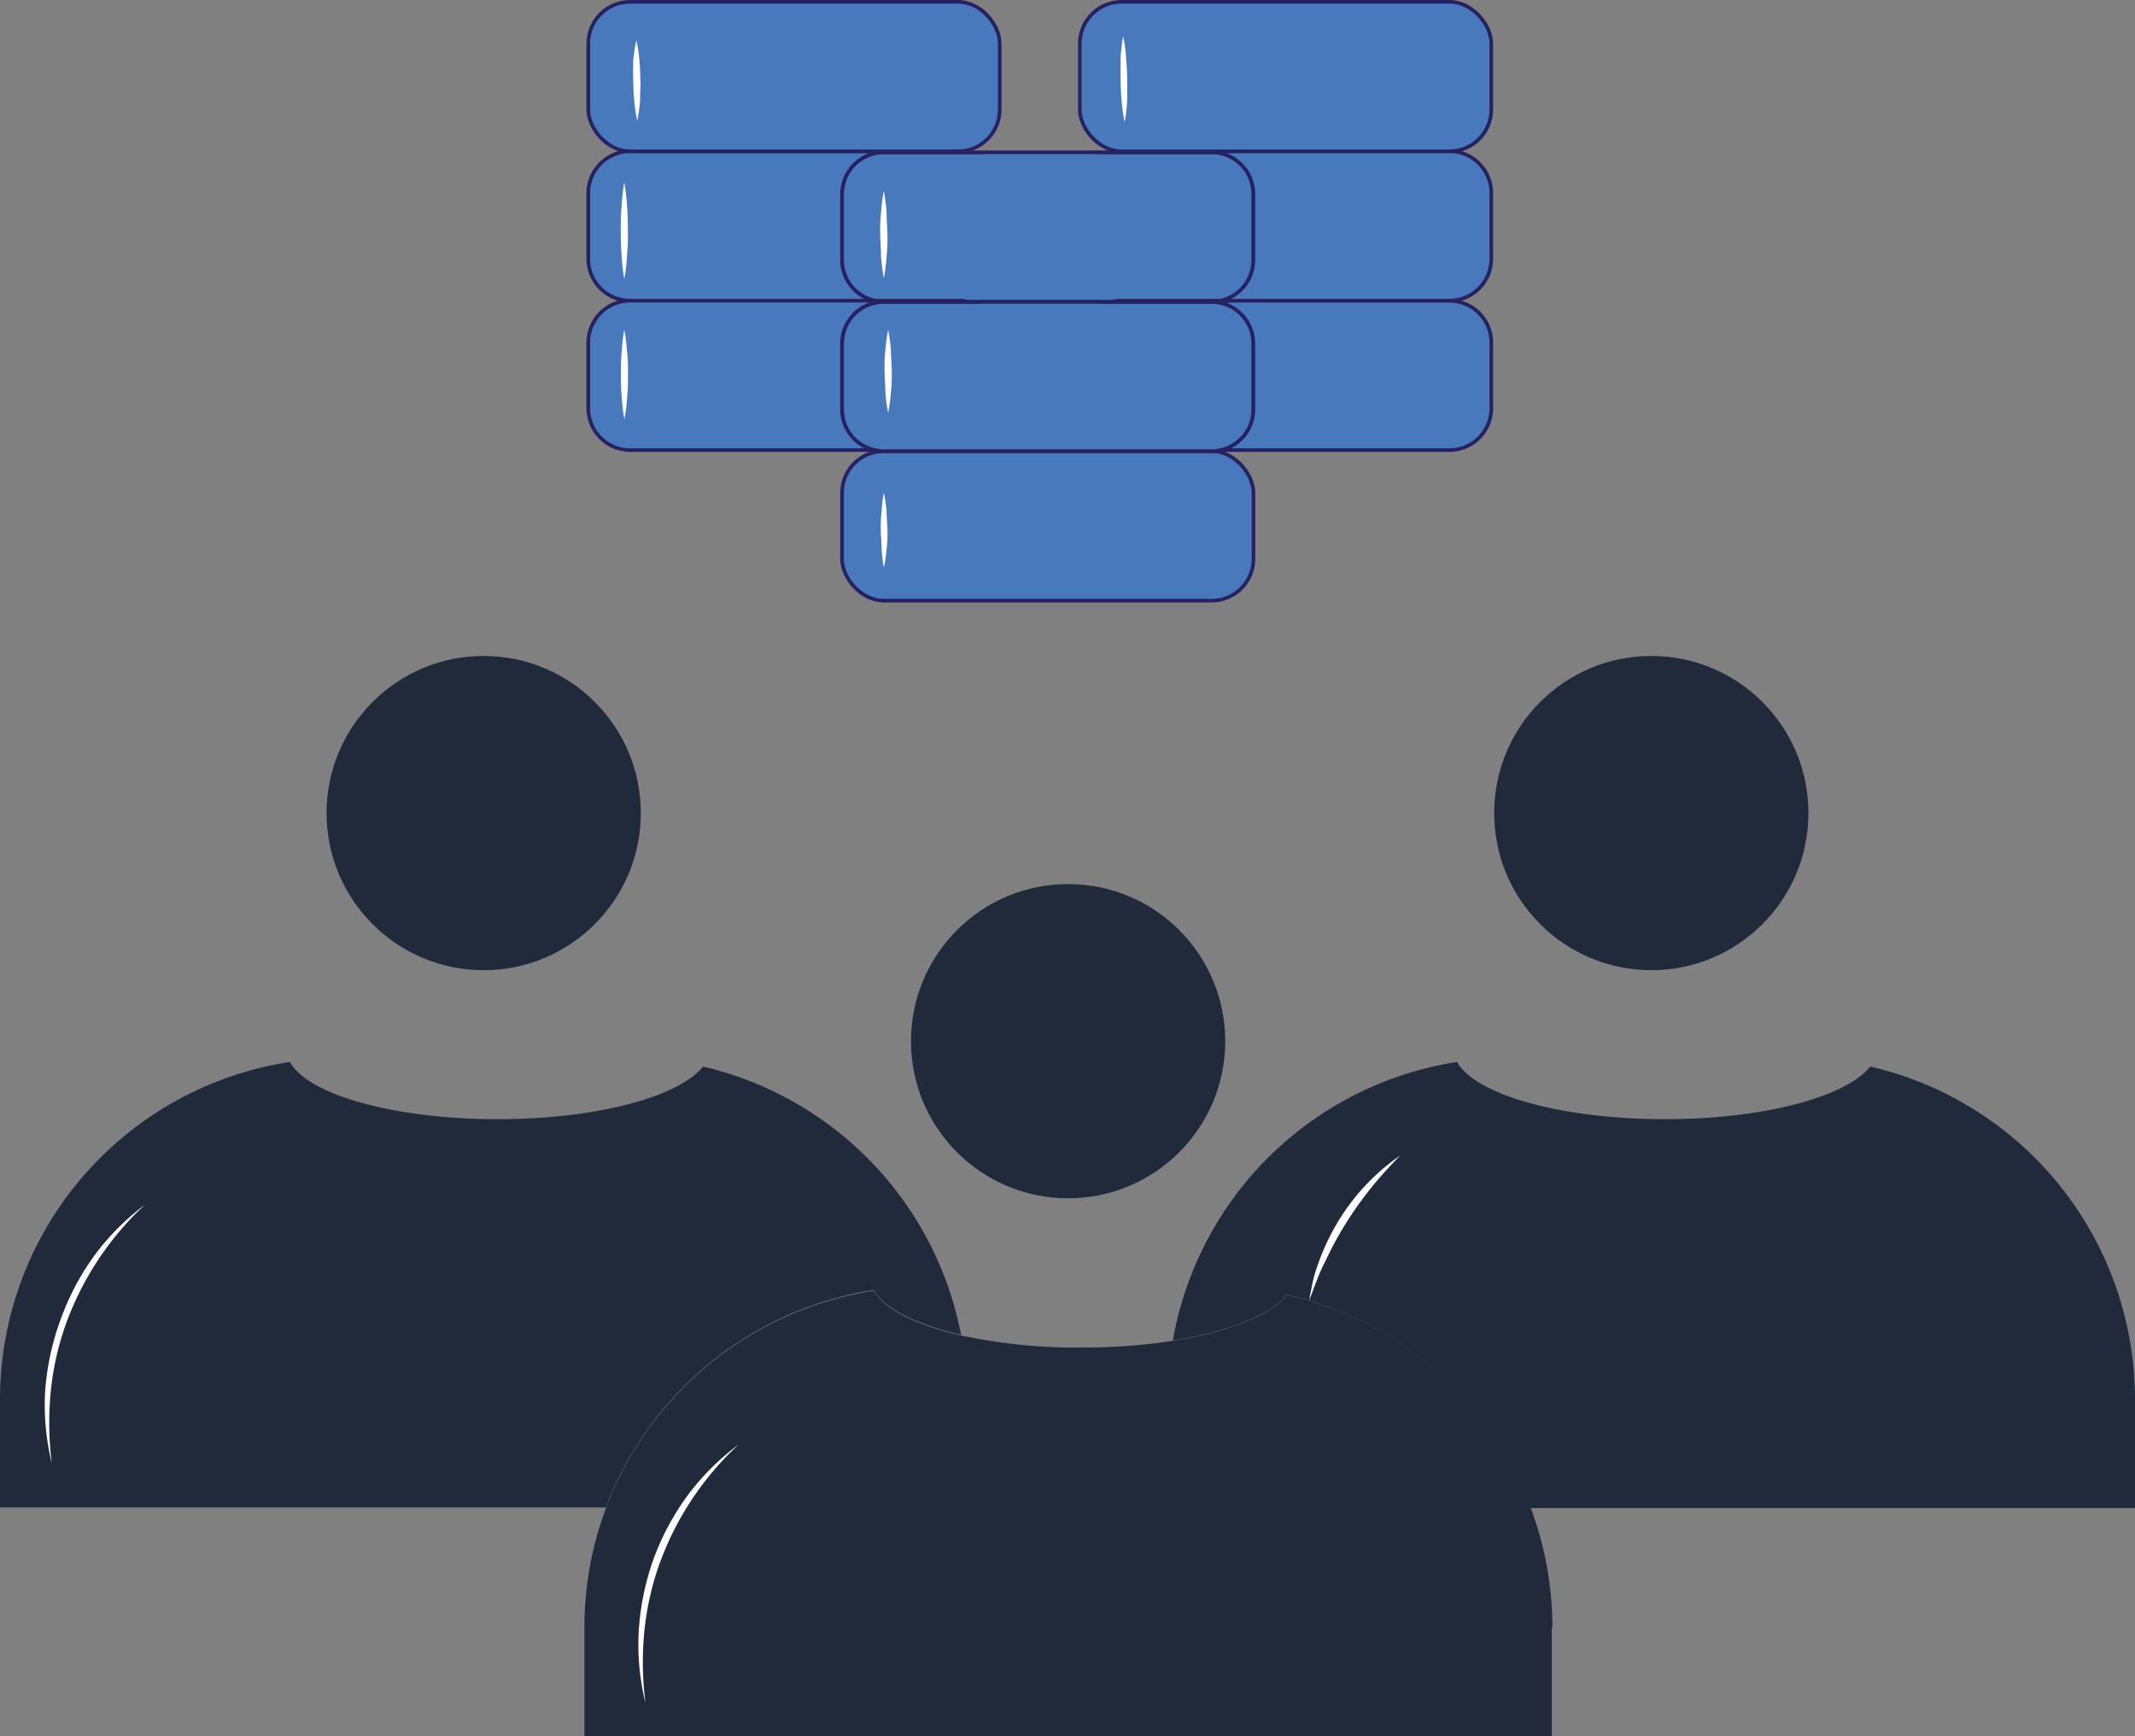 <svg xmlns="http://www.w3.org/2000/svg" viewBox="0 0 176.78 143.77"><rect x="0" y="0" width="176.78" height="143.77" fill="#808080" stroke="none"/><defs><style>.cls-1{fill:#212a3b;}.cls-2{fill:#4979bd;stroke:#262262;stroke-miterlimit:10;stroke-width:0.3px;}.cls-3{fill:#fff;}</style></defs><title>cust_dt</title><g id="Layer_2" data-name="Layer 2"><g id="Layer_1-2" data-name="Layer 1"><path class="cls-1" d="M176.78,115.88v9H126.71a28.34,28.34,0,0,0-20.18-17.67c-1.28,1.68-4.79,3.06-9.42,3.8a28.29,28.29,0,0,1,23.54-23.07h0c1.48,2.7,8.62,4.74,17.21,4.74,8.18,0,15-1.85,17-4.36A28.3,28.3,0,0,1,176.78,115.88Z"/><circle class="cls-1" cx="136.73" cy="67.33" r="13.01"/><path class="cls-1" d="M79.58,110.54c-3.71-.86-6.38-2.18-7.22-3.71h0a28.28,28.28,0,0,0-22.18,18H0v-9A28.28,28.28,0,0,1,24,87.94h0c1.47,2.7,8.62,4.74,17.21,4.74,8.18,0,15-1.85,17-4.36A28.31,28.31,0,0,1,79.58,110.54Z"/><circle class="cls-1" cx="40.05" cy="67.33" r="13.01"/><path class="cls-1" d="M128.49,134.77v9H48.39v-9a28,28,0,0,1,1.79-9.89,28.28,28.28,0,0,1,22.18-18h0c.84,1.53,3.51,2.85,7.22,3.71h0a45.51,45.51,0,0,0,10,1,48.84,48.84,0,0,0,7.54-.56c4.63-.74,8.14-2.12,9.42-3.8a28.25,28.25,0,0,1,22,27.56Z"/><circle class="cls-1" cx="88.44" cy="86.22" r="13.01"/><path class="cls-2" d="M80.11,25H73.18a3.33,3.33,0,0,1-.78-.09h6.92A3.42,3.42,0,0,1,80.11,25Z"/><path class="cls-2" d="M101.11,24.9a3.39,3.39,0,0,1-.78.09H92.09a3.33,3.33,0,0,1,.78-.09Z"/><rect class="cls-2" x="69.72" y="37.36" width="34.07" height="12.38" rx="3.46"/><path class="cls-2" d="M103.79,16.08v5.44a3.46,3.46,0,0,1-2.68,3.38H92.87a3.33,3.33,0,0,0-.78.09h-12a3.42,3.42,0,0,0-.79-.09H72.4a3.46,3.46,0,0,1-2.68-3.38V16.08a3.46,3.46,0,0,1,3.46-3.47h27.15A3.46,3.46,0,0,1,103.79,16.08Z"/><path class="cls-2" d="M123.48,16v5.44A3.47,3.47,0,0,1,120,24.9h-18.9a3.46,3.46,0,0,0,2.68-3.38V16.08a3.46,3.46,0,0,0-3.46-3.47H92.09a4,4,0,0,1,.78-.09H120A3.47,3.47,0,0,1,123.48,16Z"/><rect class="cls-2" x="89.41" y="0.15" width="34.07" height="12.38" rx="3.46"/><path class="cls-2" d="M103.79,28.45V33.9a3.45,3.45,0,0,1-2.68,3.37,3.39,3.39,0,0,1-.78.09H73.18a3.33,3.33,0,0,1-.78-.09,3.45,3.45,0,0,1-2.68-3.37V28.45A3.46,3.46,0,0,1,73.18,25h27.15A3.46,3.46,0,0,1,103.79,28.45Z"/><path class="cls-2" d="M123.48,28.36v5.45A3.46,3.46,0,0,1,120,37.27h-18.9a3.45,3.45,0,0,0,2.68-3.37V28.45A3.46,3.46,0,0,0,100.33,25H92.09a3.33,3.33,0,0,1,.78-.09H120A3.46,3.46,0,0,1,123.48,28.36Z"/><path class="cls-2" d="M69.72,16.08v5.44A3.46,3.46,0,0,0,72.4,24.9H52.18a3.47,3.47,0,0,1-3.47-3.47V16a3.47,3.47,0,0,1,3.47-3.47H79.32a4.07,4.07,0,0,1,.79.09H73.18A3.46,3.46,0,0,0,69.72,16.08Z"/><rect class="cls-2" x="48.71" y="0.15" width="34.07" height="12.38" rx="3.46"/><path class="cls-2" d="M69.72,28.45V33.9a3.45,3.45,0,0,0,2.68,3.37H52.18a3.47,3.47,0,0,1-3.47-3.46V28.36a3.47,3.47,0,0,1,3.47-3.46H79.32a3.42,3.42,0,0,1,.79.09H73.18A3.46,3.46,0,0,0,69.72,28.45Z"/><path class="cls-3" d="M52.69,3.32A11.89,11.89,0,0,1,52.94,5c.06.55.07,1.11.09,1.66S53,7.75,53,8.3A15.69,15.69,0,0,1,52.77,10a11.67,11.67,0,0,1-.25-1.66c-.06-.55-.07-1.1-.09-1.66s0-1.1,0-1.66A16,16,0,0,1,52.69,3.32Z"/><path class="cls-3" d="M51.69,15.1a16.68,16.68,0,0,1,.23,2c.06.66.06,1.32.07,2s0,1.32-.07,2a14.83,14.83,0,0,1-.23,2,16.65,16.65,0,0,1-.22-2c-.06-.66-.07-1.32-.07-2s0-1.32.07-2A16.65,16.65,0,0,1,51.69,15.1Z"/><path class="cls-3" d="M51.69,27.31a14.84,14.84,0,0,1,.23,1.85C52,29.78,52,30.4,52,31s0,1.24-.07,1.86a13.17,13.17,0,0,1-.23,1.85,14.8,14.8,0,0,1-.22-1.85c-.06-.62-.07-1.24-.07-1.86s0-1.24.07-1.86A14.8,14.8,0,0,1,51.69,27.31Z"/><path class="cls-3" d="M73.18,15.81a16.29,16.29,0,0,1,.23,1.81c0,.6.06,1.2.07,1.8s0,1.2-.07,1.8a13.85,13.85,0,0,1-.23,1.8,15.82,15.82,0,0,1-.23-1.8c0-.6-.06-1.2-.07-1.8s0-1.2.07-1.8A16.29,16.29,0,0,1,73.18,15.81Z"/><path class="cls-3" d="M73.54,27.31A14.64,14.64,0,0,1,73.77,29c0,.58.06,1.15.07,1.73s0,1.15-.07,1.73a14.37,14.37,0,0,1-.23,1.73,14.37,14.37,0,0,1-.23-1.73c0-.58-.06-1.15-.07-1.73s0-1.15.07-1.73A14.64,14.64,0,0,1,73.54,27.31Z"/><path class="cls-3" d="M73.18,40.8a11.83,11.83,0,0,1,.23,1.55c0,.52.06,1,.07,1.56s0,1-.07,1.55A10.36,10.36,0,0,1,73.18,47,11.83,11.83,0,0,1,73,45.46c0-.52-.06-1-.07-1.55s0-1,.07-1.56A11.83,11.83,0,0,1,73.18,40.8Z"/><path class="cls-3" d="M93,3a13.35,13.35,0,0,1,.24,1.78c.06.59.08,1.19.09,1.78s0,1.19,0,1.79a13.49,13.49,0,0,1-.21,1.78,15.24,15.24,0,0,1-.25-1.78c-.06-.59-.07-1.19-.08-1.78s0-1.19,0-1.79A13.49,13.49,0,0,1,93,3Z"/><path class="cls-3" d="M12,99.76a25.2,25.2,0,0,0-6.5,9.76,23.43,23.43,0,0,0-1.3,5.74,26.66,26.66,0,0,0,.09,5.92,20.19,20.19,0,0,1-.55-6A21.66,21.66,0,0,1,5,109.32,21.38,21.38,0,0,1,7.79,104,20.44,20.44,0,0,1,12,99.76Z"/><path class="cls-3" d="M61.15,119.63a25.09,25.09,0,0,0-6.5,9.75,23.43,23.43,0,0,0-1.3,5.74,26.07,26.07,0,0,0,.1,5.92,20.19,20.19,0,0,1-.56-6,21.66,21.66,0,0,1,1.21-5.9,21.38,21.38,0,0,1,2.84-5.31A20.39,20.39,0,0,1,61.15,119.63Z"/><path class="cls-3" d="M108.4,107.71c.1-.6.21-1.19.35-1.78s.35-1.16.56-1.73a18.9,18.9,0,0,1,1.61-3.25,17.89,17.89,0,0,1,5-5.25c-.84.87-1.65,1.74-2.39,2.67a29.15,29.15,0,0,0-2.06,2.89,28.53,28.53,0,0,0-1.7,3.12C109.2,105.45,108.83,106.58,108.4,107.71Z"/></g></g></svg>
